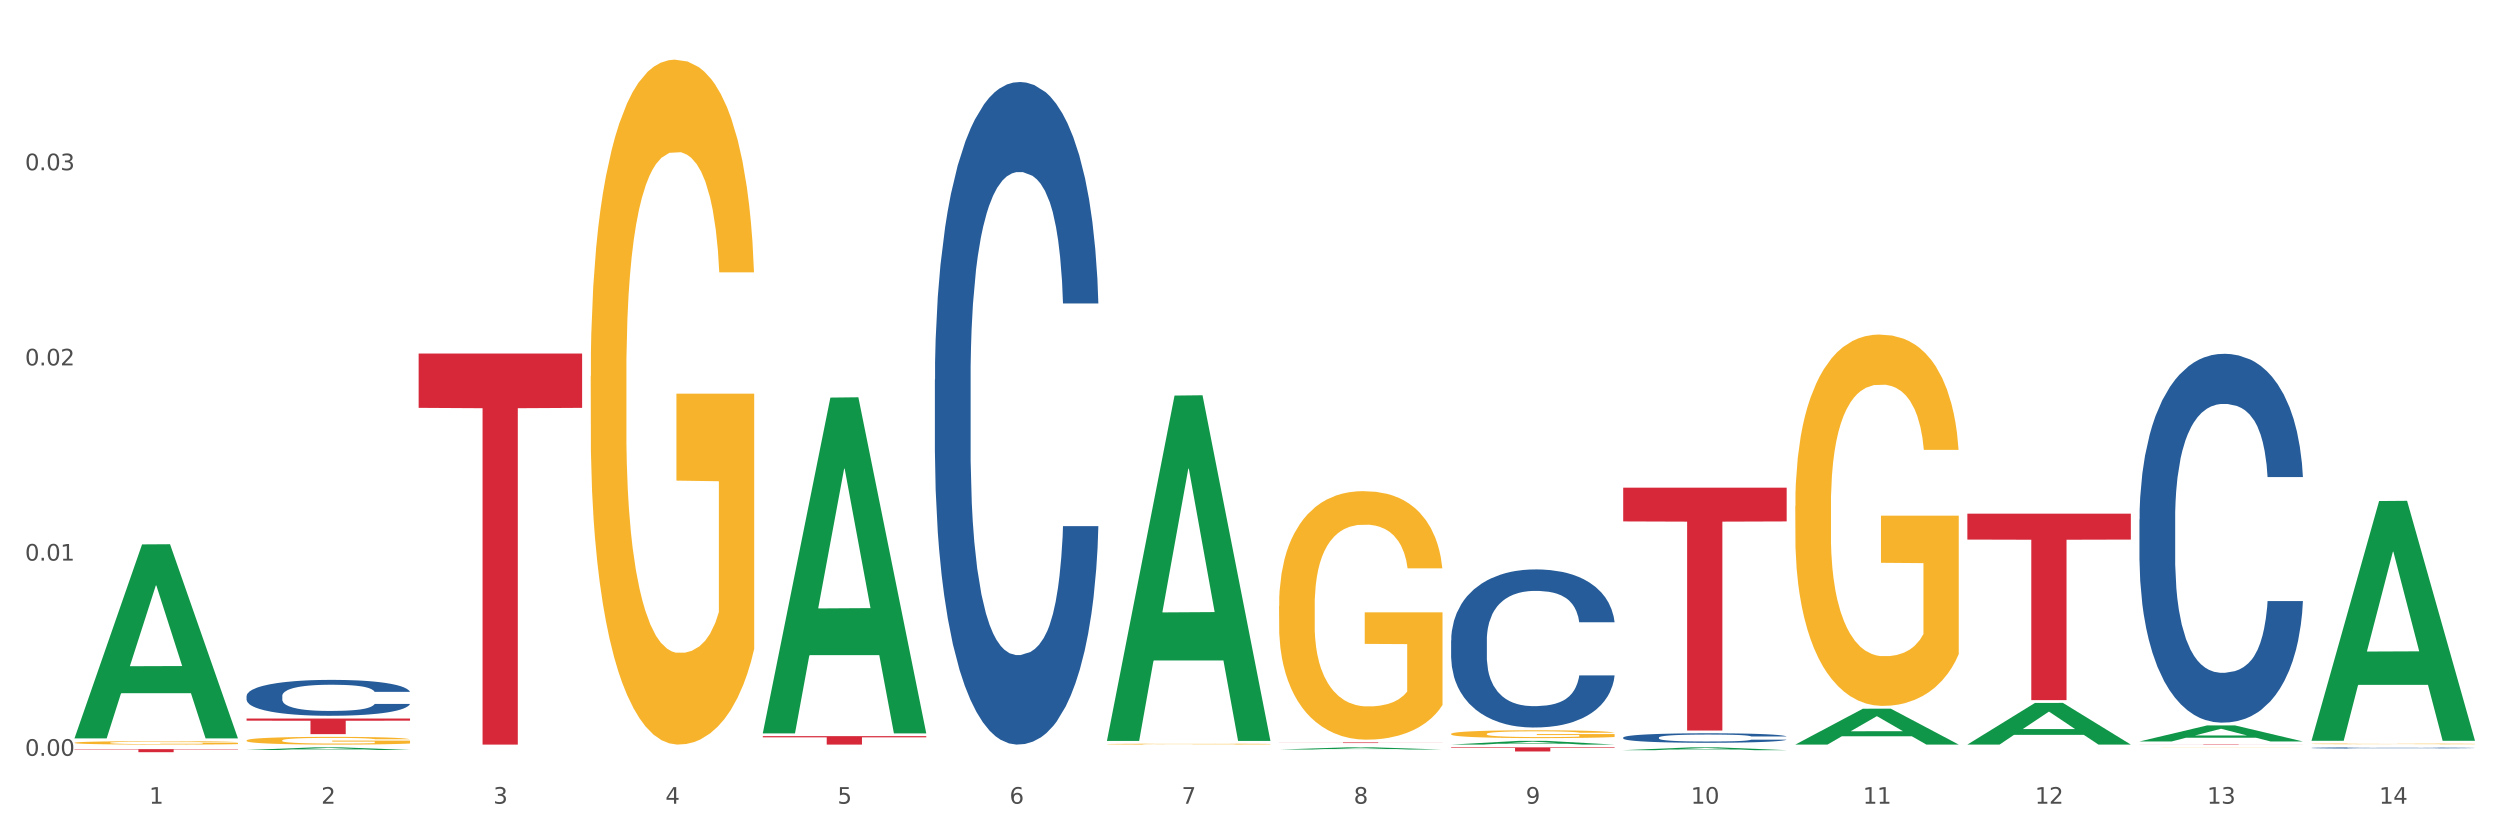 <?xml version="1.0" encoding="utf-8" standalone="no"?>
<!DOCTYPE svg PUBLIC "-//W3C//DTD SVG 1.1//EN"
  "http://www.w3.org/Graphics/SVG/1.1/DTD/svg11.dtd">
<svg xmlns:xlink="http://www.w3.org/1999/xlink" width="1080pt" height="360pt" viewBox="0 0 1080 360" xmlns="http://www.w3.org/2000/svg" version="1.1">
 <rect x="0" y="0" width="1080" height="360" fill="#333333" stroke="none"/>
 <defs>
  <style type="text/css">*{stroke-linejoin: round; stroke-linecap: butt}</style>
 </defs>
 <g id="figure_1">
  <g id="patch_1">
   <path d="M 0 360 
L 1080 360 
L 1080 0 
L 0 0 
z
" style="fill: #ffffff; stroke: #ffffff; stroke-linejoin: miter"/>
  </g>
  <g id="axes_1">
   <g id="matplotlib.axis_1">
    <g id="xtick_1">
     <g id="text_1">
      <!-- 1 -->
      <g style="fill: #4d4d4d" transform="translate(64.432 347.204) scale(0.096 -0.096)">
       <defs>
        <path id="DejaVuSans-31" d="M 794 531 
L 1825 531 
L 1825 4091 
L 703 3866 
L 703 4441 
L 1819 4666 
L 2450 4666 
L 2450 531 
L 3481 531 
L 3481 0 
L 794 0 
L 794 531 
z
" transform="scale(0.016)"/>
       </defs>
       <use xlink:href="#DejaVuSans-31"/>
      </g>
     </g>
    </g>
    <g id="xtick_2">
     <g id="text_2">
      <!-- 2 -->
      <g style="fill: #4d4d4d" transform="translate(138.771 347.204) scale(0.096 -0.096)">
       <defs>
        <path id="DejaVuSans-32" d="M 1228 531 
L 3431 531 
L 3431 0 
L 469 0 
L 469 531 
Q 828 903 1448 1529 
Q 2069 2156 2228 2338 
Q 2531 2678 2651 2914 
Q 2772 3150 2772 3378 
Q 2772 3750 2511 3984 
Q 2250 4219 1831 4219 
Q 1534 4219 1204 4116 
Q 875 4013 500 3803 
L 500 4441 
Q 881 4594 1212 4672 
Q 1544 4750 1819 4750 
Q 2544 4750 2975 4387 
Q 3406 4025 3406 3419 
Q 3406 3131 3298 2873 
Q 3191 2616 2906 2266 
Q 2828 2175 2409 1742 
Q 1991 1309 1228 531 
z
" transform="scale(0.016)"/>
       </defs>
       <use xlink:href="#DejaVuSans-32"/>
      </g>
     </g>
    </g>
    <g id="xtick_3">
     <g id="text_3">
      <!-- 3 -->
      <g style="fill: #4d4d4d" transform="translate(213.109 347.204) scale(0.096 -0.096)">
       <defs>
        <path id="DejaVuSans-33" d="M 2597 2516 
Q 3050 2419 3304 2112 
Q 3559 1806 3559 1356 
Q 3559 666 3084 287 
Q 2609 -91 1734 -91 
Q 1441 -91 1130 -33 
Q 819 25 488 141 
L 488 750 
Q 750 597 1062 519 
Q 1375 441 1716 441 
Q 2309 441 2620 675 
Q 2931 909 2931 1356 
Q 2931 1769 2642 2001 
Q 2353 2234 1838 2234 
L 1294 2234 
L 1294 2753 
L 1863 2753 
Q 2328 2753 2575 2939 
Q 2822 3125 2822 3475 
Q 2822 3834 2567 4026 
Q 2313 4219 1838 4219 
Q 1578 4219 1281 4162 
Q 984 4106 628 3988 
L 628 4550 
Q 988 4650 1302 4700 
Q 1616 4750 1894 4750 
Q 2613 4750 3031 4423 
Q 3450 4097 3450 3541 
Q 3450 3153 3228 2886 
Q 3006 2619 2597 2516 
z
" transform="scale(0.016)"/>
       </defs>
       <use xlink:href="#DejaVuSans-33"/>
      </g>
     </g>
    </g>
    <g id="xtick_4">
     <g id="text_4">
      <!-- 4 -->
      <g style="fill: #4d4d4d" transform="translate(287.448 347.204) scale(0.096 -0.096)">
       <defs>
        <path id="DejaVuSans-34" d="M 2419 4116 
L 825 1625 
L 2419 1625 
L 2419 4116 
z
M 2253 4666 
L 3047 4666 
L 3047 1625 
L 3713 1625 
L 3713 1100 
L 3047 1100 
L 3047 0 
L 2419 0 
L 2419 1100 
L 313 1100 
L 313 1709 
L 2253 4666 
z
" transform="scale(0.016)"/>
       </defs>
       <use xlink:href="#DejaVuSans-34"/>
      </g>
     </g>
    </g>
    <g id="xtick_5">
     <g id="text_5">
      <!-- 5 -->
      <g style="fill: #4d4d4d" transform="translate(361.787 347.204) scale(0.096 -0.096)">
       <defs>
        <path id="DejaVuSans-35" d="M 691 4666 
L 3169 4666 
L 3169 4134 
L 1269 4134 
L 1269 2991 
Q 1406 3038 1543 3061 
Q 1681 3084 1819 3084 
Q 2600 3084 3056 2656 
Q 3513 2228 3513 1497 
Q 3513 744 3044 326 
Q 2575 -91 1722 -91 
Q 1428 -91 1123 -41 
Q 819 9 494 109 
L 494 744 
Q 775 591 1075 516 
Q 1375 441 1709 441 
Q 2250 441 2565 725 
Q 2881 1009 2881 1497 
Q 2881 1984 2565 2268 
Q 2250 2553 1709 2553 
Q 1456 2553 1204 2497 
Q 953 2441 691 2322 
L 691 4666 
z
" transform="scale(0.016)"/>
       </defs>
       <use xlink:href="#DejaVuSans-35"/>
      </g>
     </g>
    </g>
    <g id="xtick_6">
     <g id="text_6">
      <!-- 6 -->
      <g style="fill: #4d4d4d" transform="translate(436.125 347.204) scale(0.096 -0.096)">
       <defs>
        <path id="DejaVuSans-36" d="M 2113 2584 
Q 1688 2584 1439 2293 
Q 1191 2003 1191 1497 
Q 1191 994 1439 701 
Q 1688 409 2113 409 
Q 2538 409 2786 701 
Q 3034 994 3034 1497 
Q 3034 2003 2786 2293 
Q 2538 2584 2113 2584 
z
M 3366 4563 
L 3366 3988 
Q 3128 4100 2886 4159 
Q 2644 4219 2406 4219 
Q 1781 4219 1451 3797 
Q 1122 3375 1075 2522 
Q 1259 2794 1537 2939 
Q 1816 3084 2150 3084 
Q 2853 3084 3261 2657 
Q 3669 2231 3669 1497 
Q 3669 778 3244 343 
Q 2819 -91 2113 -91 
Q 1303 -91 875 529 
Q 447 1150 447 2328 
Q 447 3434 972 4092 
Q 1497 4750 2381 4750 
Q 2619 4750 2861 4703 
Q 3103 4656 3366 4563 
z
" transform="scale(0.016)"/>
       </defs>
       <use xlink:href="#DejaVuSans-36"/>
      </g>
     </g>
    </g>
    <g id="xtick_7">
     <g id="text_7">
      <!-- 7 -->
      <g style="fill: #4d4d4d" transform="translate(510.464 347.204) scale(0.096 -0.096)">
       <defs>
        <path id="DejaVuSans-37" d="M 525 4666 
L 3525 4666 
L 3525 4397 
L 1831 0 
L 1172 0 
L 2766 4134 
L 525 4134 
L 525 4666 
z
" transform="scale(0.016)"/>
       </defs>
       <use xlink:href="#DejaVuSans-37"/>
      </g>
     </g>
    </g>
    <g id="xtick_8">
     <g id="text_8">
      <!-- 8 -->
      <g style="fill: #4d4d4d" transform="translate(584.803 347.204) scale(0.096 -0.096)">
       <defs>
        <path id="DejaVuSans-38" d="M 2034 2216 
Q 1584 2216 1326 1975 
Q 1069 1734 1069 1313 
Q 1069 891 1326 650 
Q 1584 409 2034 409 
Q 2484 409 2743 651 
Q 3003 894 3003 1313 
Q 3003 1734 2745 1975 
Q 2488 2216 2034 2216 
z
M 1403 2484 
Q 997 2584 770 2862 
Q 544 3141 544 3541 
Q 544 4100 942 4425 
Q 1341 4750 2034 4750 
Q 2731 4750 3128 4425 
Q 3525 4100 3525 3541 
Q 3525 3141 3298 2862 
Q 3072 2584 2669 2484 
Q 3125 2378 3379 2068 
Q 3634 1759 3634 1313 
Q 3634 634 3220 271 
Q 2806 -91 2034 -91 
Q 1263 -91 848 271 
Q 434 634 434 1313 
Q 434 1759 690 2068 
Q 947 2378 1403 2484 
z
M 1172 3481 
Q 1172 3119 1398 2916 
Q 1625 2713 2034 2713 
Q 2441 2713 2670 2916 
Q 2900 3119 2900 3481 
Q 2900 3844 2670 4047 
Q 2441 4250 2034 4250 
Q 1625 4250 1398 4047 
Q 1172 3844 1172 3481 
z
" transform="scale(0.016)"/>
       </defs>
       <use xlink:href="#DejaVuSans-38"/>
      </g>
     </g>
    </g>
    <g id="xtick_9">
     <g id="text_9">
      <!-- 9 -->
      <g style="fill: #4d4d4d" transform="translate(659.142 347.204) scale(0.096 -0.096)">
       <defs>
        <path id="DejaVuSans-39" d="M 703 97 
L 703 672 
Q 941 559 1184 500 
Q 1428 441 1663 441 
Q 2288 441 2617 861 
Q 2947 1281 2994 2138 
Q 2813 1869 2534 1725 
Q 2256 1581 1919 1581 
Q 1219 1581 811 2004 
Q 403 2428 403 3163 
Q 403 3881 828 4315 
Q 1253 4750 1959 4750 
Q 2769 4750 3195 4129 
Q 3622 3509 3622 2328 
Q 3622 1225 3098 567 
Q 2575 -91 1691 -91 
Q 1453 -91 1209 -44 
Q 966 3 703 97 
z
M 1959 2075 
Q 2384 2075 2632 2365 
Q 2881 2656 2881 3163 
Q 2881 3666 2632 3958 
Q 2384 4250 1959 4250 
Q 1534 4250 1286 3958 
Q 1038 3666 1038 3163 
Q 1038 2656 1286 2365 
Q 1534 2075 1959 2075 
z
" transform="scale(0.016)"/>
       </defs>
       <use xlink:href="#DejaVuSans-39"/>
      </g>
     </g>
    </g>
    <g id="xtick_10">
     <g id="text_10">
      <!-- 10 -->
      <g style="fill: #4d4d4d" transform="translate(730.426 347.204) scale(0.096 -0.096)">
       <defs>
        <path id="DejaVuSans-30" d="M 2034 4250 
Q 1547 4250 1301 3770 
Q 1056 3291 1056 2328 
Q 1056 1369 1301 889 
Q 1547 409 2034 409 
Q 2525 409 2770 889 
Q 3016 1369 3016 2328 
Q 3016 3291 2770 3770 
Q 2525 4250 2034 4250 
z
M 2034 4750 
Q 2819 4750 3233 4129 
Q 3647 3509 3647 2328 
Q 3647 1150 3233 529 
Q 2819 -91 2034 -91 
Q 1250 -91 836 529 
Q 422 1150 422 2328 
Q 422 3509 836 4129 
Q 1250 4750 2034 4750 
z
" transform="scale(0.016)"/>
       </defs>
       <use xlink:href="#DejaVuSans-31"/>
       <use xlink:href="#DejaVuSans-30" transform="translate(63.623 0)"/>
      </g>
     </g>
    </g>
    <g id="xtick_11">
     <g id="text_11">
      <!-- 11 -->
      <g style="fill: #4d4d4d" transform="translate(804.765 347.204) scale(0.096 -0.096)">
       <use xlink:href="#DejaVuSans-31"/>
       <use xlink:href="#DejaVuSans-31" transform="translate(63.623 0)"/>
      </g>
     </g>
    </g>
    <g id="xtick_12">
     <g id="text_12">
      <!-- 12 -->
      <g style="fill: #4d4d4d" transform="translate(879.104 347.204) scale(0.096 -0.096)">
       <use xlink:href="#DejaVuSans-31"/>
       <use xlink:href="#DejaVuSans-32" transform="translate(63.623 0)"/>
      </g>
     </g>
    </g>
    <g id="xtick_13">
     <g id="text_13">
      <!-- 13 -->
      <g style="fill: #4d4d4d" transform="translate(953.442 347.204) scale(0.096 -0.096)">
       <use xlink:href="#DejaVuSans-31"/>
       <use xlink:href="#DejaVuSans-33" transform="translate(63.623 0)"/>
      </g>
     </g>
    </g>
    <g id="xtick_14">
     <g id="text_14">
      <!-- 14 -->
      <g style="fill: #4d4d4d" transform="translate(1027.781 347.204) scale(0.096 -0.096)">
       <use xlink:href="#DejaVuSans-31"/>
       <use xlink:href="#DejaVuSans-34" transform="translate(63.623 0)"/>
      </g>
     </g>
    </g>
    <g id="xtick_15"/>
    <g id="xtick_16"/>
    <g id="xtick_17"/>
    <g id="xtick_18"/>
    <g id="xtick_19"/>
    <g id="xtick_20"/>
    <g id="xtick_21"/>
    <g id="xtick_22"/>
    <g id="xtick_23"/>
    <g id="xtick_24"/>
    <g id="xtick_25"/>
    <g id="xtick_26"/>
    <g id="xtick_27"/>
   </g>
   <g id="matplotlib.axis_2">
    <g id="ytick_1">
     <g id="text_15">
      <!-- 0.00 -->
      <g style="fill: #4d4d4d" transform="translate(10.8 326.504) scale(0.096 -0.096)">
       <defs>
        <path id="DejaVuSans-2e" d="M 684 794 
L 1344 794 
L 1344 0 
L 684 0 
L 684 794 
z
" transform="scale(0.016)"/>
       </defs>
       <use xlink:href="#DejaVuSans-30"/>
       <use xlink:href="#DejaVuSans-2e" transform="translate(63.623 0)"/>
       <use xlink:href="#DejaVuSans-30" transform="translate(95.41 0)"/>
       <use xlink:href="#DejaVuSans-30" transform="translate(159.033 0)"/>
      </g>
     </g>
    </g>
    <g id="ytick_2">
     <g id="text_16">
      <!-- 0.01 -->
      <g style="fill: #4d4d4d" transform="translate(10.8 242.185) scale(0.096 -0.096)">
       <use xlink:href="#DejaVuSans-30"/>
       <use xlink:href="#DejaVuSans-2e" transform="translate(63.623 0)"/>
       <use xlink:href="#DejaVuSans-30" transform="translate(95.41 0)"/>
       <use xlink:href="#DejaVuSans-31" transform="translate(159.033 0)"/>
      </g>
     </g>
    </g>
    <g id="ytick_3">
     <g id="text_17">
      <!-- 0.02 -->
      <g style="fill: #4d4d4d" transform="translate(10.8 157.866) scale(0.096 -0.096)">
       <use xlink:href="#DejaVuSans-30"/>
       <use xlink:href="#DejaVuSans-2e" transform="translate(63.623 0)"/>
       <use xlink:href="#DejaVuSans-30" transform="translate(95.41 0)"/>
       <use xlink:href="#DejaVuSans-32" transform="translate(159.033 0)"/>
      </g>
     </g>
    </g>
    <g id="ytick_4">
     <g id="text_18">
      <!-- 0.03 -->
      <g style="fill: #4d4d4d" transform="translate(10.8 73.547) scale(0.096 -0.096)">
       <use xlink:href="#DejaVuSans-30"/>
       <use xlink:href="#DejaVuSans-2e" transform="translate(63.623 0)"/>
       <use xlink:href="#DejaVuSans-30" transform="translate(95.41 0)"/>
       <use xlink:href="#DejaVuSans-33" transform="translate(159.033 0)"/>
      </g>
     </g>
    </g>
    <g id="ytick_5"/>
    <g id="ytick_6"/>
    <g id="ytick_7"/>
    <g id="ytick_8"/>
   </g>
   <g id="PolyCollection_1">
    <path d="M 32.175 318.844 
L 32.248 318.765 
L 61.37 235.178 
L 73.456 235.1 
L 102.797 319.002 
L 88.818 319.002 
L 82.484 299.464 
L 52.415 299.464 
L 52.197 299.779 
L 46.081 319.002 
L 32.175 319.002 
L 32.175 318.844 
L 56.201 287.804 
L 78.698 287.725 
L 67.559 252.983 
L 67.413 252.825 
L 67.267 253.062 
L 56.128 287.725 
L 56.201 287.804 
L 32.175 318.844 
z
" clip-path="url(#p498dc444c6)" style="fill: #109648"/>
    <path d="M 849.901 221.897 
L 920.523 221.897 
L 920.523 233.093 
L 892.742 233.169 
L 892.742 302.462 
L 877.514 302.462 
L 877.514 233.169 
L 849.901 233.093 
L 849.901 221.973 
L 849.901 221.897 
z
" clip-path="url(#p498dc444c6)" style="fill: #d62839"/>
    <path d="M 701.223 210.673 
L 771.845 210.673 
L 771.845 225.252 
L 744.065 225.351 
L 744.065 315.585 
L 728.836 315.585 
L 728.836 225.351 
L 701.223 225.252 
L 701.223 210.771 
L 701.223 210.673 
z
" clip-path="url(#p498dc444c6)" style="fill: #d62839"/>
    <path d="M 626.885 322.857 
L 697.506 322.857 
L 697.506 323.103 
L 669.726 323.104 
L 669.726 324.625 
L 654.497 324.625 
L 654.497 323.104 
L 626.885 323.103 
L 626.885 322.858 
L 626.885 322.857 
z
" clip-path="url(#p498dc444c6)" style="fill: #d62839"/>
    <path d="M 552.546 320.727 
L 623.168 320.727 
L 623.168 320.765 
L 595.388 320.765 
L 595.388 320.999 
L 580.159 320.999 
L 580.159 320.765 
L 552.546 320.765 
L 552.546 320.727 
L 552.546 320.727 
z
" clip-path="url(#p498dc444c6)" style="fill: #d62839"/>
    <path d="M 329.53 318.021 
L 400.152 318.021 
L 400.152 318.528 
L 372.371 318.532 
L 372.371 321.668 
L 357.143 321.668 
L 357.143 318.532 
L 329.53 318.528 
L 329.53 318.025 
L 329.53 318.021 
z
" clip-path="url(#p498dc444c6)" style="fill: #d62839"/>
    <path d="M 180.852 152.712 
L 251.474 152.712 
L 251.474 176.191 
L 223.694 176.35 
L 223.694 321.668 
L 208.465 321.668 
L 208.465 176.35 
L 180.852 176.191 
L 180.852 152.87 
L 180.852 152.712 
z
" clip-path="url(#p498dc444c6)" style="fill: #d62839"/>
    <path d="M 106.514 310.405 
L 177.135 310.405 
L 177.135 311.34 
L 149.355 311.346 
L 149.355 317.133 
L 134.126 317.133 
L 134.126 311.346 
L 106.514 311.34 
L 106.514 310.411 
L 106.514 310.405 
z
" clip-path="url(#p498dc444c6)" style="fill: #d62839"/>
    <path d="M 32.175 323.612 
L 102.797 323.612 
L 102.797 323.798 
L 75.017 323.799 
L 75.017 324.95 
L 59.788 324.95 
L 59.788 323.799 
L 32.175 323.798 
L 32.175 323.613 
L 32.175 323.612 
z
" clip-path="url(#p498dc444c6)" style="fill: #d62839"/>
    <path d="M 106.514 300.675 
L 106.597 300.661 
L 106.597 300.265 
L 106.848 299.726 
L 107.766 298.735 
L 108.935 297.984 
L 110.938 297.106 
L 112.023 296.738 
L 113.442 296.327 
L 116.364 295.661 
L 119.703 295.095 
L 122.04 294.783 
L 123.794 294.585 
L 127.717 294.231 
L 129.971 294.075 
L 132.308 293.947 
L 134.312 293.862 
L 137.651 293.763 
L 140.322 293.721 
L 143.411 293.707 
L 145.998 293.721 
L 149.421 293.777 
L 154.43 293.947 
L 156.35 294.046 
L 158.937 294.216 
L 161.609 294.443 
L 163.779 294.67 
L 166.283 294.995 
L 168.871 295.42 
L 171.376 295.959 
L 173.129 296.454 
L 174.548 296.978 
L 175.8 297.616 
L 176.718 298.31 
L 177.135 298.891 
L 161.859 298.891 
L 161.442 298.367 
L 160.607 297.8 
L 159.772 297.418 
L 158.854 297.106 
L 157.435 296.752 
L 156.183 296.525 
L 154.096 296.256 
L 152.176 296.086 
L 150.59 295.987 
L 148.67 295.902 
L 144.579 295.817 
L 141.658 295.817 
L 139.821 295.845 
L 137.567 295.916 
L 135.647 296.015 
L 133.393 296.185 
L 131.64 296.369 
L 129.887 296.61 
L 128.886 296.78 
L 127.383 297.092 
L 126.381 297.347 
L 125.046 297.786 
L 124.294 298.097 
L 122.959 298.905 
L 122.374 299.5 
L 122.124 299.911 
L 121.957 300.364 
L 121.957 302.573 
L 122.458 303.565 
L 122.875 303.99 
L 123.543 304.471 
L 124.795 305.095 
L 126.632 305.704 
L 128.552 306.143 
L 130.138 306.412 
L 131.64 306.61 
L 133.143 306.766 
L 134.979 306.908 
L 136.482 306.993 
L 138.736 307.078 
L 141.407 307.12 
L 143.494 307.12 
L 147.751 307.049 
L 149.671 306.979 
L 151.508 306.879 
L 153.511 306.724 
L 155.097 306.554 
L 156.016 306.426 
L 157.518 306.157 
L 158.687 305.874 
L 159.689 305.548 
L 160.357 305.265 
L 161.108 304.84 
L 161.692 304.358 
L 161.859 304.103 
L 177.135 304.103 
L 176.802 304.613 
L 176.217 305.109 
L 175.049 305.775 
L 174.13 306.157 
L 172.711 306.624 
L 171.209 307.021 
L 169.122 307.46 
L 167.202 307.786 
L 165.198 308.069 
L 163.028 308.324 
L 159.104 308.678 
L 157.685 308.777 
L 154.68 308.947 
L 152.343 309.047 
L 148.92 309.146 
L 145.414 309.202 
L 141.741 309.217 
L 138.486 309.188 
L 134.896 309.103 
L 132.642 309.018 
L 130.138 308.891 
L 127.216 308.692 
L 124.461 308.452 
L 121.874 308.168 
L 119.453 307.843 
L 117.199 307.474 
L 114.277 306.865 
L 112.107 306.27 
L 110.521 305.718 
L 109.435 305.25 
L 108.35 304.656 
L 107.766 304.245 
L 106.848 303.253 
L 106.514 302.333 
L 106.514 300.675 
z
" clip-path="url(#p498dc444c6)" style="fill: #255c99"/>
    <path d="M 403.869 164.037 
L 403.952 163.775 
L 403.952 156.456 
L 404.202 146.522 
L 405.121 128.223 
L 406.289 114.368 
L 408.293 98.161 
L 409.378 91.364 
L 410.797 83.783 
L 413.719 71.497 
L 417.058 61.04 
L 419.395 55.289 
L 421.148 51.629 
L 425.072 45.094 
L 427.326 42.218 
L 429.663 39.866 
L 431.666 38.297 
L 435.006 36.467 
L 437.677 35.683 
L 440.766 35.422 
L 443.353 35.683 
L 446.776 36.729 
L 451.785 39.866 
L 453.704 41.696 
L 456.292 44.833 
L 458.964 49.015 
L 461.134 53.198 
L 463.638 59.21 
L 466.226 67.053 
L 468.73 76.986 
L 470.483 86.136 
L 471.903 95.808 
L 473.155 107.572 
L 474.073 120.381 
L 474.49 131.099 
L 459.214 131.099 
L 458.797 121.426 
L 457.962 110.97 
L 457.127 103.912 
L 456.209 98.161 
L 454.79 91.625 
L 453.538 87.443 
L 451.451 82.476 
L 449.531 79.339 
L 447.945 77.509 
L 446.025 75.941 
L 441.934 74.372 
L 439.012 74.372 
L 437.176 74.895 
L 434.922 76.202 
L 433.002 78.032 
L 430.748 81.169 
L 428.995 84.567 
L 427.242 89.011 
L 426.24 92.148 
L 424.738 97.899 
L 423.736 102.605 
L 422.401 110.709 
L 421.649 116.46 
L 420.314 131.36 
L 419.729 142.339 
L 419.479 149.92 
L 419.312 158.286 
L 419.312 199.066 
L 419.813 217.365 
L 420.23 225.207 
L 420.898 234.095 
L 422.15 245.597 
L 423.987 256.838 
L 425.907 264.942 
L 427.493 269.909 
L 428.995 273.568 
L 430.498 276.444 
L 432.334 279.058 
L 433.837 280.627 
L 436.091 282.195 
L 438.762 282.979 
L 440.849 282.979 
L 445.106 281.672 
L 447.026 280.365 
L 448.863 278.535 
L 450.866 275.66 
L 452.452 272.523 
L 453.371 270.17 
L 454.873 265.203 
L 456.042 259.975 
L 457.044 253.963 
L 457.711 248.734 
L 458.463 240.892 
L 459.047 232.004 
L 459.214 227.298 
L 474.49 227.298 
L 474.156 236.709 
L 473.572 245.859 
L 472.403 258.145 
L 471.485 265.203 
L 470.066 273.83 
L 468.563 281.149 
L 466.477 289.253 
L 464.557 295.266 
L 462.553 300.494 
L 460.383 305.199 
L 456.459 311.735 
L 455.04 313.565 
L 452.035 316.702 
L 449.698 318.531 
L 446.275 320.361 
L 442.769 321.407 
L 439.096 321.668 
L 435.84 321.146 
L 432.251 319.577 
L 429.997 318.009 
L 427.493 315.656 
L 424.571 311.996 
L 421.816 307.552 
L 419.228 302.324 
L 416.808 296.311 
L 414.554 289.515 
L 411.632 278.274 
L 409.462 267.295 
L 407.875 257.1 
L 406.79 248.473 
L 405.705 237.494 
L 405.121 229.913 
L 404.202 211.614 
L 403.869 194.622 
L 403.869 164.037 
z
" clip-path="url(#p498dc444c6)" style="fill: #255c99"/>
    <path d="M 626.885 276.675 
L 626.968 276.612 
L 626.968 274.865 
L 627.219 272.495 
L 628.137 268.128 
L 629.306 264.822 
L 631.309 260.955 
L 632.394 259.333 
L 633.813 257.524 
L 636.735 254.592 
L 640.074 252.096 
L 642.411 250.724 
L 644.164 249.851 
L 648.088 248.291 
L 650.342 247.605 
L 652.679 247.044 
L 654.683 246.669 
L 658.022 246.233 
L 660.693 246.045 
L 663.782 245.983 
L 666.369 246.045 
L 669.792 246.295 
L 674.801 247.044 
L 676.721 247.48 
L 679.308 248.229 
L 681.98 249.227 
L 684.15 250.225 
L 686.654 251.66 
L 689.242 253.531 
L 691.747 255.902 
L 693.5 258.085 
L 694.919 260.393 
L 696.171 263.2 
L 697.089 266.257 
L 697.506 268.815 
L 682.23 268.815 
L 681.813 266.506 
L 680.978 264.011 
L 680.143 262.327 
L 679.225 260.955 
L 677.806 259.395 
L 676.554 258.397 
L 674.467 257.212 
L 672.547 256.463 
L 670.961 256.026 
L 669.041 255.652 
L 664.95 255.278 
L 662.029 255.278 
L 660.192 255.403 
L 657.938 255.715 
L 656.018 256.151 
L 653.764 256.9 
L 652.011 257.711 
L 650.258 258.771 
L 649.257 259.52 
L 647.754 260.892 
L 646.752 262.015 
L 645.417 263.949 
L 644.665 265.321 
L 643.33 268.877 
L 642.745 271.497 
L 642.495 273.306 
L 642.328 275.302 
L 642.328 285.034 
L 642.829 289.4 
L 643.246 291.272 
L 643.914 293.393 
L 645.166 296.137 
L 647.003 298.82 
L 648.923 300.754 
L 650.509 301.939 
L 652.011 302.812 
L 653.514 303.498 
L 655.35 304.122 
L 656.853 304.496 
L 659.107 304.871 
L 661.778 305.058 
L 663.865 305.058 
L 668.122 304.746 
L 670.042 304.434 
L 671.879 303.997 
L 673.882 303.311 
L 675.468 302.563 
L 676.387 302.001 
L 677.889 300.816 
L 679.058 299.568 
L 680.06 298.134 
L 680.728 296.886 
L 681.479 295.015 
L 682.063 292.894 
L 682.23 291.771 
L 697.506 291.771 
L 697.173 294.016 
L 696.588 296.2 
L 695.42 299.132 
L 694.501 300.816 
L 693.082 302.875 
L 691.58 304.621 
L 689.493 306.555 
L 687.573 307.99 
L 685.569 309.237 
L 683.399 310.36 
L 679.475 311.92 
L 678.056 312.356 
L 675.051 313.105 
L 672.714 313.542 
L 669.291 313.978 
L 665.785 314.228 
L 662.112 314.29 
L 658.856 314.165 
L 655.267 313.791 
L 653.013 313.417 
L 650.509 312.855 
L 647.587 311.982 
L 644.832 310.922 
L 642.244 309.674 
L 639.824 308.239 
L 637.57 306.617 
L 634.648 303.935 
L 632.478 301.315 
L 630.892 298.882 
L 629.806 296.824 
L 628.721 294.204 
L 628.137 292.395 
L 627.219 288.028 
L 626.885 283.973 
L 626.885 276.675 
z
" clip-path="url(#p498dc444c6)" style="fill: #255c99"/>
    <path d="M 701.223 318.621 
L 701.307 318.617 
L 701.307 318.512 
L 701.557 318.37 
L 702.476 318.107 
L 703.644 317.908 
L 705.648 317.675 
L 706.733 317.577 
L 708.152 317.468 
L 711.074 317.292 
L 714.413 317.142 
L 716.75 317.059 
L 718.503 317.007 
L 722.427 316.913 
L 724.681 316.871 
L 727.018 316.838 
L 729.021 316.815 
L 732.36 316.789 
L 735.032 316.777 
L 738.12 316.774 
L 740.708 316.777 
L 744.131 316.793 
L 749.139 316.838 
L 751.059 316.864 
L 753.647 316.909 
L 756.318 316.969 
L 758.489 317.029 
L 760.993 317.115 
L 763.581 317.228 
L 766.085 317.371 
L 767.838 317.502 
L 769.257 317.641 
L 770.51 317.81 
L 771.428 317.994 
L 771.845 318.148 
L 756.569 318.148 
L 756.151 318.009 
L 755.317 317.859 
L 754.482 317.758 
L 753.564 317.675 
L 752.145 317.581 
L 750.892 317.521 
L 748.805 317.45 
L 746.885 317.405 
L 745.299 317.378 
L 743.379 317.356 
L 739.289 317.333 
L 736.367 317.333 
L 734.531 317.341 
L 732.277 317.36 
L 730.357 317.386 
L 728.103 317.431 
L 726.35 317.48 
L 724.597 317.544 
L 723.595 317.589 
L 722.093 317.671 
L 721.091 317.739 
L 719.755 317.855 
L 719.004 317.938 
L 717.668 318.152 
L 717.084 318.31 
L 716.834 318.418 
L 716.667 318.539 
L 716.667 319.124 
L 717.168 319.387 
L 717.585 319.5 
L 718.253 319.628 
L 719.505 319.793 
L 721.341 319.954 
L 723.261 320.071 
L 724.847 320.142 
L 726.35 320.195 
L 727.853 320.236 
L 729.689 320.273 
L 731.192 320.296 
L 733.446 320.318 
L 736.117 320.33 
L 738.204 320.33 
L 742.461 320.311 
L 744.381 320.292 
L 746.218 320.266 
L 748.221 320.225 
L 749.807 320.179 
L 750.725 320.146 
L 752.228 320.074 
L 753.397 319.999 
L 754.398 319.913 
L 755.066 319.838 
L 755.818 319.725 
L 756.402 319.597 
L 756.569 319.53 
L 771.845 319.53 
L 771.511 319.665 
L 770.927 319.796 
L 769.758 319.973 
L 768.84 320.074 
L 767.421 320.198 
L 765.918 320.303 
L 763.831 320.42 
L 761.911 320.506 
L 759.908 320.581 
L 757.738 320.649 
L 753.814 320.743 
L 752.395 320.769 
L 749.39 320.814 
L 747.052 320.84 
L 743.63 320.867 
L 740.124 320.882 
L 736.451 320.885 
L 733.195 320.878 
L 729.606 320.855 
L 727.352 320.833 
L 724.847 320.799 
L 721.926 320.746 
L 719.171 320.683 
L 716.583 320.608 
L 714.162 320.521 
L 711.908 320.424 
L 708.987 320.262 
L 706.816 320.104 
L 705.23 319.958 
L 704.145 319.834 
L 703.06 319.676 
L 702.476 319.567 
L 701.557 319.305 
L 701.223 319.061 
L 701.223 318.621 
z
" clip-path="url(#p498dc444c6)" style="fill: #255c99"/>
    <path d="M 924.24 224.438 
L 924.323 224.292 
L 924.323 220.218 
L 924.573 214.688 
L 925.492 204.501 
L 926.66 196.788 
L 928.664 187.765 
L 929.749 183.982 
L 931.168 179.761 
L 934.09 172.922 
L 937.429 167.101 
L 939.766 163.899 
L 941.519 161.862 
L 945.443 158.224 
L 947.697 156.623 
L 950.034 155.313 
L 952.037 154.44 
L 955.377 153.421 
L 958.048 152.985 
L 961.136 152.839 
L 963.724 152.985 
L 967.147 153.567 
L 972.155 155.313 
L 974.075 156.332 
L 976.663 158.078 
L 979.335 160.406 
L 981.505 162.735 
L 984.009 166.082 
L 986.597 170.448 
L 989.101 175.978 
L 990.854 181.071 
L 992.273 186.456 
L 993.526 193.004 
L 994.444 200.135 
L 994.861 206.102 
L 979.585 206.102 
L 979.168 200.717 
L 978.333 194.896 
L 977.498 190.967 
L 976.58 187.765 
L 975.161 184.127 
L 973.908 181.799 
L 971.822 179.034 
L 969.902 177.287 
L 968.316 176.269 
L 966.396 175.396 
L 962.305 174.522 
L 959.383 174.522 
L 957.547 174.813 
L 955.293 175.541 
L 953.373 176.56 
L 951.119 178.306 
L 949.366 180.198 
L 947.613 182.672 
L 946.611 184.418 
L 945.109 187.62 
L 944.107 190.239 
L 942.771 194.751 
L 942.02 197.952 
L 940.685 206.247 
L 940.1 212.359 
L 939.85 216.579 
L 939.683 221.236 
L 939.683 243.938 
L 940.184 254.125 
L 940.601 258.491 
L 941.269 263.439 
L 942.521 269.842 
L 944.358 276.099 
L 946.278 280.611 
L 947.864 283.376 
L 949.366 285.413 
L 950.869 287.014 
L 952.705 288.469 
L 954.208 289.342 
L 956.462 290.215 
L 959.133 290.652 
L 961.22 290.652 
L 965.477 289.924 
L 967.397 289.197 
L 969.234 288.178 
L 971.237 286.577 
L 972.823 284.831 
L 973.742 283.521 
L 975.244 280.756 
L 976.413 277.846 
L 977.415 274.499 
L 978.082 271.588 
L 978.834 267.222 
L 979.418 262.274 
L 979.585 259.655 
L 994.861 259.655 
L 994.527 264.894 
L 993.943 269.987 
L 992.774 276.827 
L 991.856 280.756 
L 990.437 285.559 
L 988.934 289.633 
L 986.847 294.145 
L 984.927 297.492 
L 982.924 300.402 
L 980.754 303.022 
L 976.83 306.66 
L 975.411 307.678 
L 972.406 309.425 
L 970.069 310.443 
L 966.646 311.462 
L 963.14 312.044 
L 959.467 312.19 
L 956.211 311.899 
L 952.622 311.026 
L 950.368 310.152 
L 947.864 308.843 
L 944.942 306.805 
L 942.187 304.331 
L 939.599 301.421 
L 937.178 298.074 
L 934.925 294.29 
L 932.003 288.032 
L 929.832 281.92 
L 928.246 276.245 
L 927.161 271.443 
L 926.076 265.33 
L 925.492 261.11 
L 924.573 250.923 
L 924.24 241.464 
L 924.24 224.438 
z
" clip-path="url(#p498dc444c6)" style="fill: #255c99"/>
    <path d="M 998.578 323.098 
L 998.662 323.098 
L 998.662 323.084 
L 998.912 323.065 
L 999.83 323.031 
L 1000.999 323.005 
L 1003.003 322.975 
L 1004.088 322.962 
L 1005.507 322.948 
L 1008.429 322.925 
L 1011.768 322.905 
L 1014.105 322.894 
L 1015.858 322.887 
L 1019.781 322.875 
L 1022.035 322.87 
L 1024.373 322.865 
L 1026.376 322.862 
L 1029.715 322.859 
L 1032.387 322.857 
L 1035.475 322.857 
L 1038.063 322.857 
L 1041.486 322.859 
L 1046.494 322.865 
L 1048.414 322.869 
L 1051.002 322.874 
L 1053.673 322.882 
L 1055.844 322.89 
L 1058.348 322.901 
L 1060.936 322.916 
L 1063.44 322.935 
L 1065.193 322.952 
L 1066.612 322.97 
L 1067.864 322.992 
L 1068.783 323.016 
L 1069.2 323.037 
L 1053.924 323.037 
L 1053.506 323.018 
L 1052.671 322.999 
L 1051.837 322.985 
L 1050.918 322.975 
L 1049.499 322.962 
L 1048.247 322.955 
L 1046.16 322.945 
L 1044.24 322.939 
L 1042.654 322.936 
L 1040.734 322.933 
L 1036.644 322.93 
L 1033.722 322.93 
L 1031.886 322.931 
L 1029.632 322.933 
L 1027.712 322.937 
L 1025.458 322.943 
L 1023.705 322.949 
L 1021.952 322.957 
L 1020.95 322.963 
L 1019.448 322.974 
L 1018.446 322.983 
L 1017.11 322.998 
L 1016.359 323.009 
L 1015.023 323.037 
L 1014.439 323.058 
L 1014.188 323.072 
L 1014.022 323.088 
L 1014.022 323.164 
L 1014.522 323.199 
L 1014.94 323.213 
L 1015.608 323.23 
L 1016.86 323.252 
L 1018.696 323.273 
L 1020.616 323.288 
L 1022.202 323.297 
L 1023.705 323.304 
L 1025.207 323.31 
L 1027.044 323.314 
L 1028.547 323.317 
L 1030.8 323.32 
L 1033.472 323.322 
L 1035.559 323.322 
L 1039.816 323.319 
L 1041.736 323.317 
L 1043.572 323.313 
L 1045.576 323.308 
L 1047.162 323.302 
L 1048.08 323.298 
L 1049.583 323.288 
L 1050.752 323.279 
L 1051.753 323.267 
L 1052.421 323.257 
L 1053.172 323.243 
L 1053.757 323.226 
L 1053.924 323.217 
L 1069.2 323.217 
L 1068.866 323.235 
L 1068.282 323.252 
L 1067.113 323.275 
L 1066.195 323.288 
L 1064.776 323.305 
L 1063.273 323.318 
L 1061.186 323.334 
L 1059.266 323.345 
L 1057.263 323.355 
L 1055.092 323.364 
L 1051.169 323.376 
L 1049.75 323.379 
L 1046.745 323.385 
L 1044.407 323.389 
L 1040.985 323.392 
L 1037.479 323.394 
L 1033.806 323.394 
L 1030.55 323.394 
L 1026.96 323.391 
L 1024.707 323.388 
L 1022.202 323.383 
L 1019.281 323.376 
L 1016.526 323.368 
L 1013.938 323.358 
L 1011.517 323.347 
L 1009.263 323.334 
L 1006.342 323.313 
L 1004.171 323.292 
L 1002.585 323.273 
L 1001.5 323.257 
L 1000.415 323.236 
L 999.83 323.222 
L 998.912 323.188 
L 998.578 323.156 
L 998.578 323.098 
z
" clip-path="url(#p498dc444c6)" style="fill: #255c99"/>
    <path d="M 998.578 321.351 
L 998.662 321.35 
L 998.662 321.34 
L 998.828 321.331 
L 999.662 321.309 
L 1000.913 321.29 
L 1001.83 321.281 
L 1002.747 321.273 
L 1003.831 321.265 
L 1005.165 321.257 
L 1007.583 321.245 
L 1009.084 321.238 
L 1010.918 321.232 
L 1014.253 321.222 
L 1016.671 321.217 
L 1019.173 321.213 
L 1023.258 321.208 
L 1025.926 321.205 
L 1028.761 321.203 
L 1032.18 321.202 
L 1034.765 321.202 
L 1040.434 321.203 
L 1045.27 321.205 
L 1047.605 321.208 
L 1050.607 321.211 
L 1052.191 321.213 
L 1054.775 321.218 
L 1057.444 321.224 
L 1059.278 321.23 
L 1062.029 321.24 
L 1064.114 321.25 
L 1066.032 321.262 
L 1067.032 321.27 
L 1067.783 321.278 
L 1068.45 321.287 
L 1069.117 321.302 
L 1054.108 321.302 
L 1053.525 321.292 
L 1052.608 321.282 
L 1051.274 321.272 
L 1050.106 321.267 
L 1048.105 321.259 
L 1046.271 321.255 
L 1044.353 321.251 
L 1042.019 321.248 
L 1040.184 321.247 
L 1037.599 321.245 
L 1032.513 321.246 
L 1029.095 321.248 
L 1026.76 321.251 
L 1025.259 321.254 
L 1023.925 321.257 
L 1022.425 321.261 
L 1020.674 321.267 
L 1019.423 321.272 
L 1018.172 321.28 
L 1017.172 321.287 
L 1016.255 321.295 
L 1015.504 321.304 
L 1014.92 321.313 
L 1014.42 321.324 
L 1014.003 321.342 
L 1014.003 321.383 
L 1014.17 321.392 
L 1014.587 321.404 
L 1015.087 321.413 
L 1015.921 321.424 
L 1016.671 321.431 
L 1018.089 321.442 
L 1019.673 321.451 
L 1020.924 321.456 
L 1022.174 321.461 
L 1024.342 321.467 
L 1026.76 321.473 
L 1028.845 321.476 
L 1031.68 321.479 
L 1033.597 321.48 
L 1035.265 321.481 
L 1039.35 321.481 
L 1042.269 321.48 
L 1045.52 321.478 
L 1048.022 321.475 
L 1050.106 321.472 
L 1052.441 321.467 
L 1053.942 321.462 
L 1053.942 321.4 
L 1035.598 321.4 
L 1035.598 321.359 
L 1069.2 321.359 
L 1069.2 321.479 
L 1067.783 321.485 
L 1066.198 321.491 
L 1064.531 321.496 
L 1062.029 321.502 
L 1059.028 321.508 
L 1056.36 321.512 
L 1053.525 321.515 
L 1050.19 321.519 
L 1045.854 321.522 
L 1043.186 321.523 
L 1039.851 321.524 
L 1035.932 321.524 
L 1032.513 321.523 
L 1029.178 321.522 
L 1025.676 321.519 
L 1022.258 321.515 
L 1019.673 321.512 
L 1017.088 321.507 
L 1014.337 321.501 
L 1012.169 321.495 
L 1010.501 321.489 
L 1008.667 321.483 
L 1006.666 321.474 
L 1005.165 321.466 
L 1003.831 321.458 
L 1002.414 321.447 
L 1001.413 321.438 
L 1000.413 321.427 
L 999.829 321.418 
L 999.162 321.405 
L 998.662 321.386 
L 998.578 321.351 
z
" clip-path="url(#p498dc444c6)" style="fill: #f7b32b"/>
    <path d="M 924.24 322.875 
L 924.323 322.875 
L 924.323 322.873 
L 924.49 322.872 
L 925.323 322.87 
L 926.574 322.867 
L 927.491 322.866 
L 928.408 322.865 
L 929.492 322.864 
L 930.826 322.863 
L 933.244 322.862 
L 934.745 322.861 
L 936.58 322.86 
L 939.915 322.859 
L 942.333 322.859 
L 944.834 322.858 
L 948.92 322.857 
L 951.588 322.857 
L 954.423 322.857 
L 957.841 322.857 
L 960.426 322.857 
L 966.096 322.857 
L 970.932 322.857 
L 973.266 322.857 
L 976.268 322.858 
L 977.852 322.858 
L 980.437 322.859 
L 983.105 322.859 
L 984.939 322.86 
L 987.691 322.861 
L 989.775 322.863 
L 991.693 322.864 
L 992.693 322.865 
L 993.444 322.866 
L 994.111 322.867 
L 994.778 322.869 
L 979.77 322.869 
L 979.186 322.868 
L 978.269 322.866 
L 976.935 322.865 
L 975.768 322.865 
L 973.766 322.864 
L 971.932 322.863 
L 970.014 322.863 
L 967.68 322.862 
L 965.845 322.862 
L 963.261 322.862 
L 958.175 322.862 
L 954.756 322.862 
L 952.422 322.863 
L 950.921 322.863 
L 949.587 322.863 
L 948.086 322.864 
L 946.335 322.865 
L 945.084 322.865 
L 943.834 322.866 
L 942.833 322.867 
L 941.916 322.868 
L 941.165 322.869 
L 940.582 322.87 
L 940.081 322.871 
L 939.665 322.874 
L 939.665 322.879 
L 939.831 322.88 
L 940.248 322.881 
L 940.749 322.882 
L 941.582 322.883 
L 942.333 322.884 
L 943.75 322.886 
L 945.334 322.887 
L 946.585 322.887 
L 947.836 322.888 
L 950.004 322.889 
L 952.422 322.889 
L 954.506 322.89 
L 957.341 322.89 
L 959.259 322.89 
L 960.926 322.89 
L 965.012 322.89 
L 967.93 322.89 
L 971.182 322.89 
L 973.683 322.89 
L 975.768 322.889 
L 978.102 322.889 
L 979.603 322.888 
L 979.603 322.881 
L 961.26 322.881 
L 961.26 322.876 
L 994.861 322.876 
L 994.861 322.89 
L 993.444 322.891 
L 991.86 322.891 
L 990.192 322.892 
L 987.691 322.893 
L 984.689 322.894 
L 982.021 322.894 
L 979.186 322.894 
L 975.851 322.895 
L 971.515 322.895 
L 968.847 322.895 
L 965.512 322.895 
L 961.593 322.895 
L 958.175 322.895 
L 954.84 322.895 
L 951.338 322.895 
L 947.919 322.894 
L 945.334 322.894 
L 942.75 322.893 
L 939.998 322.893 
L 937.83 322.892 
L 936.163 322.891 
L 934.328 322.891 
L 932.327 322.889 
L 930.826 322.889 
L 929.492 322.888 
L 928.075 322.886 
L 927.074 322.885 
L 926.074 322.884 
L 925.49 322.883 
L 924.823 322.881 
L 924.323 322.879 
L 924.24 322.875 
z
" clip-path="url(#p498dc444c6)" style="fill: #f7b32b"/>
    <path d="M 775.562 218.659 
L 775.645 218.513 
L 775.645 213.238 
L 775.812 208.696 
L 776.646 197.707 
L 777.897 188.623 
L 778.814 183.788 
L 779.731 179.832 
L 780.815 175.876 
L 782.149 171.773 
L 784.567 165.766 
L 786.068 162.689 
L 787.902 159.465 
L 791.237 154.777 
L 793.655 152.139 
L 796.157 149.942 
L 800.242 147.304 
L 802.91 146.132 
L 805.745 145.253 
L 809.164 144.667 
L 811.748 144.52 
L 817.418 144.96 
L 822.254 146.279 
L 824.589 147.304 
L 827.59 149.062 
L 829.175 150.235 
L 831.759 152.579 
L 834.427 155.656 
L 836.262 158.293 
L 839.013 163.275 
L 841.098 168.256 
L 843.015 174.41 
L 844.016 178.659 
L 844.766 182.615 
L 845.433 187.158 
L 846.1 194.337 
L 831.092 194.337 
L 830.509 189.209 
L 829.592 184.374 
L 828.257 179.685 
L 827.09 176.755 
L 825.089 173.092 
L 823.255 170.747 
L 821.337 168.989 
L 819.002 167.524 
L 817.168 166.791 
L 814.583 166.205 
L 809.497 166.352 
L 806.079 167.524 
L 803.744 168.989 
L 802.243 170.308 
L 800.909 171.773 
L 799.408 173.824 
L 797.657 176.901 
L 796.407 179.685 
L 795.156 183.202 
L 794.156 186.718 
L 793.238 190.821 
L 792.488 195.216 
L 791.904 199.758 
L 791.404 205.326 
L 790.987 214.557 
L 790.987 234.63 
L 791.154 239.172 
L 791.571 245.179 
L 792.071 249.721 
L 792.905 255.143 
L 793.655 258.806 
L 795.073 264.08 
L 796.657 268.476 
L 797.908 271.26 
L 799.158 273.604 
L 801.326 276.828 
L 803.744 279.465 
L 805.829 281.077 
L 808.663 282.542 
L 810.581 283.128 
L 812.249 283.421 
L 816.334 283.421 
L 819.253 282.981 
L 822.504 281.956 
L 825.006 280.637 
L 827.09 279.025 
L 829.425 276.388 
L 830.926 273.897 
L 830.926 243.275 
L 812.582 243.128 
L 812.582 222.762 
L 846.184 222.762 
L 846.184 282.542 
L 844.766 285.619 
L 843.182 288.403 
L 841.515 290.894 
L 839.013 293.97 
L 836.012 296.901 
L 833.344 298.952 
L 830.509 300.71 
L 827.174 302.322 
L 822.838 303.787 
L 820.17 304.373 
L 816.835 304.813 
L 812.916 304.959 
L 809.497 304.666 
L 806.162 303.934 
L 802.66 302.615 
L 799.242 300.71 
L 796.657 298.806 
L 794.072 296.461 
L 791.321 293.384 
L 789.153 290.454 
L 787.485 287.817 
L 785.651 284.447 
L 783.65 280.051 
L 782.149 276.095 
L 780.815 271.992 
L 779.398 266.718 
L 778.397 262.176 
L 777.396 256.461 
L 776.813 252.212 
L 776.146 245.619 
L 775.645 236.388 
L 775.562 218.659 
z
" clip-path="url(#p498dc444c6)" style="fill: #f7b32b"/>
    <path d="M 626.885 317.044 
L 626.968 317.041 
L 626.968 316.929 
L 627.135 316.833 
L 627.969 316.601 
L 629.219 316.41 
L 630.136 316.308 
L 631.054 316.224 
L 632.138 316.141 
L 633.472 316.054 
L 635.89 315.927 
L 637.39 315.862 
L 639.225 315.794 
L 642.56 315.695 
L 644.978 315.639 
L 647.479 315.593 
L 651.565 315.537 
L 654.233 315.513 
L 657.068 315.494 
L 660.486 315.482 
L 663.071 315.479 
L 668.741 315.488 
L 673.577 315.516 
L 675.911 315.537 
L 678.913 315.575 
L 680.497 315.599 
L 683.082 315.649 
L 685.75 315.714 
L 687.584 315.769 
L 690.336 315.875 
L 692.42 315.98 
L 694.338 316.11 
L 695.339 316.199 
L 696.089 316.283 
L 696.756 316.379 
L 697.423 316.53 
L 682.415 316.53 
L 681.831 316.422 
L 680.914 316.32 
L 679.58 316.221 
L 678.413 316.159 
L 676.412 316.082 
L 674.577 316.032 
L 672.66 315.995 
L 670.325 315.964 
L 668.491 315.949 
L 665.906 315.936 
L 660.82 315.94 
L 657.401 315.964 
L 655.067 315.995 
L 653.566 316.023 
L 652.232 316.054 
L 650.731 316.097 
L 648.98 316.162 
L 647.729 316.221 
L 646.479 316.295 
L 645.478 316.369 
L 644.561 316.456 
L 643.811 316.549 
L 643.227 316.645 
L 642.727 316.762 
L 642.31 316.957 
L 642.31 317.381 
L 642.476 317.477 
L 642.893 317.604 
L 643.394 317.7 
L 644.227 317.814 
L 644.978 317.891 
L 646.395 318.003 
L 647.979 318.095 
L 649.23 318.154 
L 650.481 318.204 
L 652.649 318.272 
L 655.067 318.327 
L 657.151 318.361 
L 659.986 318.392 
L 661.904 318.405 
L 663.571 318.411 
L 667.657 318.411 
L 670.575 318.402 
L 673.827 318.38 
L 676.328 318.352 
L 678.413 318.318 
L 680.747 318.262 
L 682.248 318.21 
L 682.248 317.563 
L 663.905 317.56 
L 663.905 317.13 
L 697.506 317.13 
L 697.506 318.392 
L 696.089 318.457 
L 694.505 318.516 
L 692.837 318.569 
L 690.336 318.634 
L 687.334 318.696 
L 684.666 318.739 
L 681.831 318.776 
L 678.496 318.81 
L 674.16 318.841 
L 671.492 318.853 
L 668.157 318.863 
L 664.238 318.866 
L 660.82 318.859 
L 657.485 318.844 
L 653.983 318.816 
L 650.564 318.776 
L 647.979 318.736 
L 645.395 318.686 
L 642.643 318.621 
L 640.475 318.559 
L 638.808 318.504 
L 636.974 318.433 
L 634.972 318.34 
L 633.472 318.256 
L 632.138 318.17 
L 630.72 318.058 
L 629.72 317.962 
L 628.719 317.842 
L 628.135 317.752 
L 627.468 317.613 
L 626.968 317.418 
L 626.885 317.044 
z
" clip-path="url(#p498dc444c6)" style="fill: #f7b32b"/>
    <path d="M 552.546 261.785 
L 552.629 261.687 
L 552.629 258.157 
L 552.796 255.117 
L 553.63 247.763 
L 554.881 241.684 
L 555.798 238.448 
L 556.715 235.8 
L 557.799 233.153 
L 559.133 230.407 
L 561.551 226.387 
L 563.052 224.328 
L 564.886 222.171 
L 568.221 219.033 
L 570.639 217.268 
L 573.141 215.797 
L 577.226 214.032 
L 579.894 213.248 
L 582.729 212.66 
L 586.148 212.268 
L 588.732 212.169 
L 594.402 212.464 
L 599.238 213.346 
L 601.573 214.032 
L 604.574 215.209 
L 606.158 215.994 
L 608.743 217.562 
L 611.411 219.622 
L 613.246 221.387 
L 615.997 224.72 
L 618.082 228.054 
L 619.999 232.172 
L 621 235.016 
L 621.75 237.663 
L 622.417 240.703 
L 623.084 245.508 
L 608.076 245.508 
L 607.493 242.076 
L 606.575 238.84 
L 605.241 235.702 
L 604.074 233.741 
L 602.073 231.29 
L 600.239 229.721 
L 598.321 228.544 
L 595.986 227.564 
L 594.152 227.074 
L 591.567 226.681 
L 586.481 226.78 
L 583.063 227.564 
L 580.728 228.544 
L 579.227 229.427 
L 577.893 230.407 
L 576.392 231.78 
L 574.641 233.839 
L 573.391 235.702 
L 572.14 238.056 
L 571.139 240.409 
L 570.222 243.154 
L 569.472 246.096 
L 568.888 249.136 
L 568.388 252.862 
L 567.971 259.039 
L 567.971 272.473 
L 568.138 275.512 
L 568.555 279.532 
L 569.055 282.572 
L 569.889 286.2 
L 570.639 288.651 
L 572.057 292.181 
L 573.641 295.123 
L 574.891 296.986 
L 576.142 298.555 
L 578.31 300.712 
L 580.728 302.477 
L 582.812 303.556 
L 585.647 304.536 
L 587.565 304.928 
L 589.233 305.125 
L 593.318 305.125 
L 596.236 304.83 
L 599.488 304.144 
L 601.99 303.262 
L 604.074 302.183 
L 606.409 300.418 
L 607.909 298.751 
L 607.909 278.258 
L 589.566 278.16 
L 589.566 264.53 
L 623.168 264.53 
L 623.168 304.536 
L 621.75 306.595 
L 620.166 308.458 
L 618.499 310.125 
L 615.997 312.184 
L 612.996 314.146 
L 610.327 315.518 
L 607.493 316.695 
L 604.157 317.774 
L 599.822 318.754 
L 597.154 319.146 
L 593.818 319.44 
L 589.9 319.538 
L 586.481 319.342 
L 583.146 318.852 
L 579.644 317.97 
L 576.226 316.695 
L 573.641 315.42 
L 571.056 313.851 
L 568.305 311.792 
L 566.137 309.831 
L 564.469 308.066 
L 562.635 305.811 
L 560.634 302.869 
L 559.133 300.222 
L 557.799 297.476 
L 556.381 293.946 
L 555.381 290.907 
L 554.38 287.083 
L 553.797 284.239 
L 553.13 279.827 
L 552.629 273.649 
L 552.546 261.785 
z
" clip-path="url(#p498dc444c6)" style="fill: #f7b32b"/>
    <path d="M 478.207 321.456 
L 478.291 321.456 
L 478.291 321.443 
L 478.457 321.432 
L 479.291 321.405 
L 480.542 321.382 
L 481.459 321.37 
L 482.376 321.361 
L 483.46 321.351 
L 484.794 321.341 
L 487.212 321.326 
L 488.713 321.319 
L 490.547 321.311 
L 493.882 321.299 
L 496.3 321.293 
L 498.802 321.287 
L 502.887 321.281 
L 505.555 321.278 
L 508.39 321.276 
L 511.809 321.274 
L 514.394 321.274 
L 520.063 321.275 
L 524.899 321.278 
L 527.234 321.281 
L 530.236 321.285 
L 531.82 321.288 
L 534.405 321.294 
L 537.073 321.301 
L 538.907 321.308 
L 541.658 321.32 
L 543.743 321.332 
L 545.661 321.347 
L 546.661 321.358 
L 547.412 321.368 
L 548.079 321.379 
L 548.746 321.396 
L 533.737 321.396 
L 533.154 321.384 
L 532.237 321.372 
L 530.903 321.36 
L 529.735 321.353 
L 527.734 321.344 
L 525.9 321.338 
L 523.982 321.334 
L 521.648 321.33 
L 519.813 321.329 
L 517.228 321.327 
L 512.142 321.328 
L 508.724 321.33 
L 506.389 321.334 
L 504.888 321.337 
L 503.554 321.341 
L 502.054 321.346 
L 500.303 321.354 
L 499.052 321.36 
L 497.801 321.369 
L 496.801 321.378 
L 495.884 321.388 
L 495.133 321.399 
L 494.549 321.41 
L 494.049 321.423 
L 493.632 321.446 
L 493.632 321.495 
L 493.799 321.507 
L 494.216 321.521 
L 494.716 321.533 
L 495.55 321.546 
L 496.3 321.555 
L 497.718 321.568 
L 499.302 321.579 
L 500.553 321.586 
L 501.803 321.591 
L 503.971 321.599 
L 506.389 321.606 
L 508.474 321.61 
L 511.309 321.613 
L 513.226 321.615 
L 514.894 321.615 
L 518.979 321.615 
L 521.898 321.614 
L 525.149 321.612 
L 527.651 321.609 
L 529.735 321.605 
L 532.07 321.598 
L 533.571 321.592 
L 533.571 321.517 
L 515.227 321.516 
L 515.227 321.466 
L 548.829 321.466 
L 548.829 321.613 
L 547.412 321.621 
L 545.827 321.628 
L 544.16 321.634 
L 541.658 321.641 
L 538.657 321.649 
L 535.989 321.654 
L 533.154 321.658 
L 529.819 321.662 
L 525.483 321.666 
L 522.815 321.667 
L 519.48 321.668 
L 515.561 321.668 
L 512.142 321.668 
L 508.807 321.666 
L 505.305 321.663 
L 501.887 321.658 
L 499.302 321.653 
L 496.717 321.647 
L 493.966 321.64 
L 491.798 321.633 
L 490.13 321.626 
L 488.296 321.618 
L 486.295 321.607 
L 484.794 321.597 
L 483.46 321.587 
L 482.043 321.574 
L 481.042 321.563 
L 480.042 321.549 
L 479.458 321.539 
L 478.791 321.522 
L 478.291 321.5 
L 478.207 321.456 
z
" clip-path="url(#p498dc444c6)" style="fill: #f7b32b"/>
    <path d="M 255.191 162.499 
L 255.275 162.229 
L 255.275 152.5 
L 255.441 144.123 
L 256.275 123.855 
L 257.526 107.101 
L 258.443 98.183 
L 259.36 90.886 
L 260.444 83.59 
L 261.778 76.023 
L 264.196 64.944 
L 265.697 59.269 
L 267.531 53.324 
L 270.866 44.676 
L 273.284 39.812 
L 275.786 35.758 
L 279.871 30.894 
L 282.539 28.732 
L 285.374 27.111 
L 288.793 26.03 
L 291.377 25.759 
L 297.047 26.57 
L 301.883 29.002 
L 304.218 30.894 
L 307.219 34.137 
L 308.804 36.299 
L 311.388 40.623 
L 314.057 46.297 
L 315.891 51.162 
L 318.642 60.35 
L 320.727 69.538 
L 322.645 80.888 
L 323.645 88.725 
L 324.395 96.021 
L 325.062 104.398 
L 325.73 117.64 
L 310.721 117.64 
L 310.138 108.182 
L 309.221 99.264 
L 307.886 90.616 
L 306.719 85.212 
L 304.718 78.456 
L 302.884 74.132 
L 300.966 70.889 
L 298.631 68.187 
L 296.797 66.835 
L 294.212 65.754 
L 289.126 66.025 
L 285.708 68.187 
L 283.373 70.889 
L 281.872 73.321 
L 280.538 76.023 
L 279.037 79.807 
L 277.286 85.482 
L 276.036 90.616 
L 274.785 97.102 
L 273.785 103.588 
L 272.867 111.154 
L 272.117 119.261 
L 271.533 127.639 
L 271.033 137.908 
L 270.616 154.933 
L 270.616 191.955 
L 270.783 200.332 
L 271.2 211.412 
L 271.7 219.789 
L 272.534 229.788 
L 273.284 236.544 
L 274.702 246.272 
L 276.286 254.38 
L 277.537 259.514 
L 278.787 263.838 
L 280.955 269.783 
L 283.373 274.647 
L 285.458 277.62 
L 288.292 280.322 
L 290.21 281.403 
L 291.878 281.944 
L 295.963 281.944 
L 298.882 281.133 
L 302.133 279.241 
L 304.635 276.809 
L 306.719 273.837 
L 309.054 268.972 
L 310.555 264.378 
L 310.555 207.899 
L 292.211 207.629 
L 292.211 170.066 
L 325.813 170.066 
L 325.813 280.322 
L 324.395 285.997 
L 322.811 291.132 
L 321.144 295.726 
L 318.642 301.401 
L 315.641 306.805 
L 312.973 310.589 
L 310.138 313.832 
L 306.803 316.804 
L 302.467 319.507 
L 299.799 320.587 
L 296.464 321.398 
L 292.545 321.668 
L 289.126 321.128 
L 285.791 319.777 
L 282.289 317.345 
L 278.871 313.832 
L 276.286 310.318 
L 273.701 305.995 
L 270.95 300.32 
L 268.782 294.915 
L 267.114 290.051 
L 265.28 283.835 
L 263.279 275.728 
L 261.778 268.432 
L 260.444 260.865 
L 259.027 251.137 
L 258.026 242.759 
L 257.025 232.22 
L 256.442 224.383 
L 255.775 212.223 
L 255.275 195.198 
L 255.191 162.499 
z
" clip-path="url(#p498dc444c6)" style="fill: #f7b32b"/>
    <path d="M 924.24 321.502 
L 994.861 321.502 
L 994.861 321.525 
L 967.081 321.526 
L 967.081 321.668 
L 951.852 321.668 
L 951.852 321.526 
L 924.24 321.525 
L 924.24 321.502 
L 924.24 321.502 
z
" clip-path="url(#p498dc444c6)" style="fill: #d62839"/>
    <path d="M 106.514 319.868 
L 106.597 319.865 
L 106.597 319.755 
L 106.764 319.66 
L 107.598 319.431 
L 108.848 319.241 
L 109.765 319.14 
L 110.683 319.058 
L 111.767 318.975 
L 113.101 318.89 
L 115.519 318.764 
L 117.019 318.7 
L 118.854 318.633 
L 122.189 318.535 
L 124.607 318.48 
L 127.108 318.434 
L 131.194 318.379 
L 133.862 318.355 
L 136.697 318.336 
L 140.115 318.324 
L 142.7 318.321 
L 148.37 318.33 
L 153.206 318.358 
L 155.54 318.379 
L 158.542 318.416 
L 160.126 318.44 
L 162.711 318.489 
L 165.379 318.553 
L 167.213 318.608 
L 169.965 318.712 
L 172.049 318.816 
L 173.967 318.945 
L 174.968 319.033 
L 175.718 319.116 
L 176.385 319.211 
L 177.052 319.36 
L 162.044 319.36 
L 161.46 319.253 
L 160.543 319.153 
L 159.209 319.055 
L 158.042 318.994 
L 156.041 318.917 
L 154.206 318.868 
L 152.289 318.832 
L 149.954 318.801 
L 148.12 318.786 
L 145.535 318.773 
L 140.449 318.777 
L 137.03 318.801 
L 134.696 318.832 
L 133.195 318.859 
L 131.861 318.89 
L 130.36 318.932 
L 128.609 318.997 
L 127.358 319.055 
L 126.108 319.128 
L 125.107 319.201 
L 124.19 319.287 
L 123.44 319.379 
L 122.856 319.474 
L 122.356 319.59 
L 121.939 319.782 
L 121.939 320.201 
L 122.106 320.296 
L 122.522 320.421 
L 123.023 320.516 
L 123.856 320.629 
L 124.607 320.705 
L 126.024 320.816 
L 127.609 320.907 
L 128.859 320.965 
L 130.11 321.014 
L 132.278 321.081 
L 134.696 321.136 
L 136.78 321.17 
L 139.615 321.201 
L 141.533 321.213 
L 143.2 321.219 
L 147.286 321.219 
L 150.204 321.21 
L 153.456 321.188 
L 155.957 321.161 
L 158.042 321.127 
L 160.376 321.072 
L 161.877 321.02 
L 161.877 320.381 
L 143.534 320.378 
L 143.534 319.953 
L 177.135 319.953 
L 177.135 321.201 
L 175.718 321.265 
L 174.134 321.323 
L 172.466 321.375 
L 169.965 321.439 
L 166.963 321.5 
L 164.295 321.543 
L 161.46 321.58 
L 158.125 321.613 
L 153.789 321.644 
L 151.121 321.656 
L 147.786 321.665 
L 143.867 321.668 
L 140.449 321.662 
L 137.114 321.647 
L 133.612 321.619 
L 130.193 321.58 
L 127.609 321.54 
L 125.024 321.491 
L 122.272 321.427 
L 120.104 321.366 
L 118.437 321.311 
L 116.603 321.24 
L 114.601 321.149 
L 113.101 321.066 
L 111.767 320.981 
L 110.349 320.871 
L 109.349 320.776 
L 108.348 320.657 
L 107.764 320.568 
L 107.097 320.43 
L 106.597 320.238 
L 106.514 319.868 
z
" clip-path="url(#p498dc444c6)" style="fill: #f7b32b"/>
    <path d="M 32.175 320.873 
L 32.258 320.872 
L 32.258 320.823 
L 32.425 320.781 
L 33.259 320.68 
L 34.51 320.596 
L 35.427 320.552 
L 36.344 320.515 
L 37.428 320.479 
L 38.762 320.441 
L 41.18 320.386 
L 42.681 320.357 
L 44.515 320.328 
L 47.85 320.284 
L 50.268 320.26 
L 52.77 320.24 
L 56.855 320.216 
L 59.523 320.205 
L 62.358 320.197 
L 65.777 320.191 
L 68.361 320.19 
L 74.031 320.194 
L 78.867 320.206 
L 81.202 320.216 
L 84.203 320.232 
L 85.788 320.243 
L 88.372 320.264 
L 91.04 320.293 
L 92.875 320.317 
L 95.626 320.363 
L 97.711 320.409 
L 99.628 320.465 
L 100.629 320.505 
L 101.379 320.541 
L 102.046 320.583 
L 102.713 320.649 
L 87.705 320.649 
L 87.122 320.602 
L 86.204 320.557 
L 84.87 320.514 
L 83.703 320.487 
L 81.702 320.453 
L 79.868 320.432 
L 77.95 320.415 
L 75.615 320.402 
L 73.781 320.395 
L 71.196 320.39 
L 66.11 320.391 
L 62.692 320.402 
L 60.357 320.415 
L 58.856 320.428 
L 57.522 320.441 
L 56.021 320.46 
L 54.27 320.488 
L 53.02 320.514 
L 51.769 320.546 
L 50.768 320.579 
L 49.851 320.617 
L 49.101 320.657 
L 48.517 320.699 
L 48.017 320.75 
L 47.6 320.835 
L 47.6 321.02 
L 47.767 321.062 
L 48.184 321.118 
L 48.684 321.159 
L 49.518 321.209 
L 50.268 321.243 
L 51.686 321.292 
L 53.27 321.332 
L 54.52 321.358 
L 55.771 321.379 
L 57.939 321.409 
L 60.357 321.433 
L 62.441 321.448 
L 65.276 321.462 
L 67.194 321.467 
L 68.862 321.47 
L 72.947 321.47 
L 75.865 321.466 
L 79.117 321.456 
L 81.619 321.444 
L 83.703 321.429 
L 86.038 321.405 
L 87.538 321.382 
L 87.538 321.1 
L 69.195 321.099 
L 69.195 320.911 
L 102.797 320.911 
L 102.797 321.462 
L 101.379 321.49 
L 99.795 321.516 
L 98.128 321.539 
L 95.626 321.567 
L 92.625 321.594 
L 89.956 321.613 
L 87.122 321.629 
L 83.786 321.644 
L 79.451 321.658 
L 76.783 321.663 
L 73.447 321.667 
L 69.529 321.668 
L 66.11 321.666 
L 62.775 321.659 
L 59.273 321.647 
L 55.855 321.629 
L 53.27 321.612 
L 50.685 321.59 
L 47.934 321.562 
L 45.766 321.535 
L 44.098 321.51 
L 42.264 321.479 
L 40.263 321.439 
L 38.762 321.402 
L 37.428 321.365 
L 36.01 321.316 
L 35.01 321.274 
L 34.009 321.221 
L 33.426 321.182 
L 32.759 321.122 
L 32.258 321.036 
L 32.175 320.873 
z
" clip-path="url(#p498dc444c6)" style="fill: #f7b32b"/>
    <path d="M 998.578 319.819 
L 998.651 319.722 
L 1027.773 216.447 
L 1039.859 216.35 
L 1069.2 320.014 
L 1055.221 320.014 
L 1048.887 295.874 
L 1018.818 295.874 
L 1018.6 296.263 
L 1012.484 320.014 
L 998.578 320.014 
L 998.578 319.819 
L 1022.604 281.468 
L 1045.101 281.371 
L 1033.962 238.445 
L 1033.816 238.25 
L 1033.671 238.542 
L 1022.531 281.371 
L 1022.604 281.468 
L 998.578 319.819 
z
" clip-path="url(#p498dc444c6)" style="fill: #109648"/>
    <path d="M 106.514 323.99 
L 106.587 323.989 
L 135.709 322.858 
L 147.795 322.857 
L 177.135 323.992 
L 163.157 323.992 
L 156.823 323.728 
L 126.754 323.728 
L 126.535 323.732 
L 120.42 323.992 
L 106.514 323.992 
L 106.514 323.99 
L 130.54 323.57 
L 153.037 323.569 
L 141.897 323.099 
L 141.752 323.097 
L 141.606 323.1 
L 130.467 323.569 
L 130.54 323.57 
L 106.514 323.99 
z
" clip-path="url(#p498dc444c6)" style="fill: #109648"/>
    <path d="M 329.53 316.56 
L 329.603 316.424 
L 358.725 171.757 
L 370.811 171.621 
L 400.152 316.833 
L 386.173 316.833 
L 379.839 283.018 
L 349.77 283.018 
L 349.551 283.564 
L 343.436 316.833 
L 329.53 316.833 
L 329.53 316.56 
L 353.556 262.839 
L 376.053 262.702 
L 364.914 202.572 
L 364.768 202.3 
L 364.622 202.709 
L 353.483 262.702 
L 353.556 262.839 
L 329.53 316.56 
z
" clip-path="url(#p498dc444c6)" style="fill: #109648"/>
    <path d="M 478.207 319.805 
L 478.28 319.665 
L 507.402 170.887 
L 519.488 170.746 
L 548.829 320.086 
L 534.85 320.086 
L 528.516 285.31 
L 498.447 285.31 
L 498.229 285.871 
L 492.113 320.086 
L 478.207 320.086 
L 478.207 319.805 
L 502.233 264.557 
L 524.73 264.416 
L 513.591 202.577 
L 513.445 202.297 
L 513.3 202.718 
L 502.16 264.416 
L 502.233 264.557 
L 478.207 319.805 
z
" clip-path="url(#p498dc444c6)" style="fill: #109648"/>
    <path d="M 552.546 323.809 
L 552.619 323.808 
L 581.741 322.858 
L 593.827 322.857 
L 623.168 323.811 
L 609.189 323.811 
L 602.855 323.588 
L 572.786 323.588 
L 572.568 323.592 
L 566.452 323.811 
L 552.546 323.811 
L 552.546 323.809 
L 576.572 323.456 
L 599.069 323.455 
L 587.93 323.06 
L 587.784 323.058 
L 587.638 323.061 
L 576.499 323.455 
L 576.572 323.456 
L 552.546 323.809 
z
" clip-path="url(#p498dc444c6)" style="fill: #109648"/>
    <path d="M 626.885 321.665 
L 626.957 321.664 
L 656.08 320.056 
L 668.166 320.054 
L 697.506 321.668 
L 683.528 321.668 
L 677.194 321.292 
L 647.125 321.292 
L 646.906 321.299 
L 640.791 321.668 
L 626.885 321.668 
L 626.885 321.665 
L 650.911 321.068 
L 673.408 321.067 
L 662.268 320.398 
L 662.123 320.395 
L 661.977 320.4 
L 650.838 321.067 
L 650.911 321.068 
L 626.885 321.665 
z
" clip-path="url(#p498dc444c6)" style="fill: #109648"/>
    <path d="M 701.223 324.071 
L 701.296 324.07 
L 730.419 322.858 
L 742.504 322.857 
L 771.845 324.074 
L 757.866 324.074 
L 751.532 323.79 
L 721.463 323.79 
L 721.245 323.795 
L 715.129 324.074 
L 701.223 324.074 
L 701.223 324.071 
L 725.249 323.621 
L 747.746 323.62 
L 736.607 323.116 
L 736.461 323.114 
L 736.316 323.117 
L 725.177 323.62 
L 725.249 323.621 
L 701.223 324.071 
z
" clip-path="url(#p498dc444c6)" style="fill: #109648"/>
    <path d="M 775.562 321.639 
L 775.635 321.625 
L 804.757 306.162 
L 816.843 306.148 
L 846.184 321.668 
L 832.205 321.668 
L 825.871 318.054 
L 795.802 318.054 
L 795.584 318.113 
L 789.468 321.668 
L 775.562 321.668 
L 775.562 321.639 
L 799.588 315.897 
L 822.085 315.883 
L 810.946 309.456 
L 810.8 309.427 
L 810.655 309.471 
L 799.515 315.883 
L 799.588 315.897 
L 775.562 321.639 
z
" clip-path="url(#p498dc444c6)" style="fill: #109648"/>
    <path d="M 924.24 320.301 
L 924.312 320.294 
L 953.435 313.385 
L 965.52 313.378 
L 994.861 320.314 
L 980.883 320.314 
L 974.548 318.699 
L 944.48 318.699 
L 944.261 318.725 
L 938.145 320.314 
L 924.24 320.314 
L 924.24 320.301 
L 948.265 317.735 
L 970.763 317.728 
L 959.623 314.856 
L 959.478 314.843 
L 959.332 314.863 
L 948.193 317.728 
L 948.265 317.735 
L 924.24 320.301 
z
" clip-path="url(#p498dc444c6)" style="fill: #109648"/>
    <path d="M 849.901 321.635 
L 849.974 321.618 
L 879.096 303.667 
L 891.182 303.651 
L 920.523 321.668 
L 906.544 321.668 
L 900.21 317.473 
L 870.141 317.473 
L 869.922 317.54 
L 863.807 321.668 
L 849.901 321.668 
L 849.901 321.635 
L 873.927 314.969 
L 896.424 314.952 
L 885.284 307.491 
L 885.139 307.457 
L 884.993 307.508 
L 873.854 314.952 
L 873.927 314.969 
L 849.901 321.635 
z
" clip-path="url(#p498dc444c6)" style="fill: #109648"/>
   </g>
  </g>
 </g>
 <defs>
  <clipPath id="p498dc444c6">
   <rect x="32.175" y="10.8" width="1037.025" height="329.109"/>
  </clipPath>
 </defs>
</svg>
